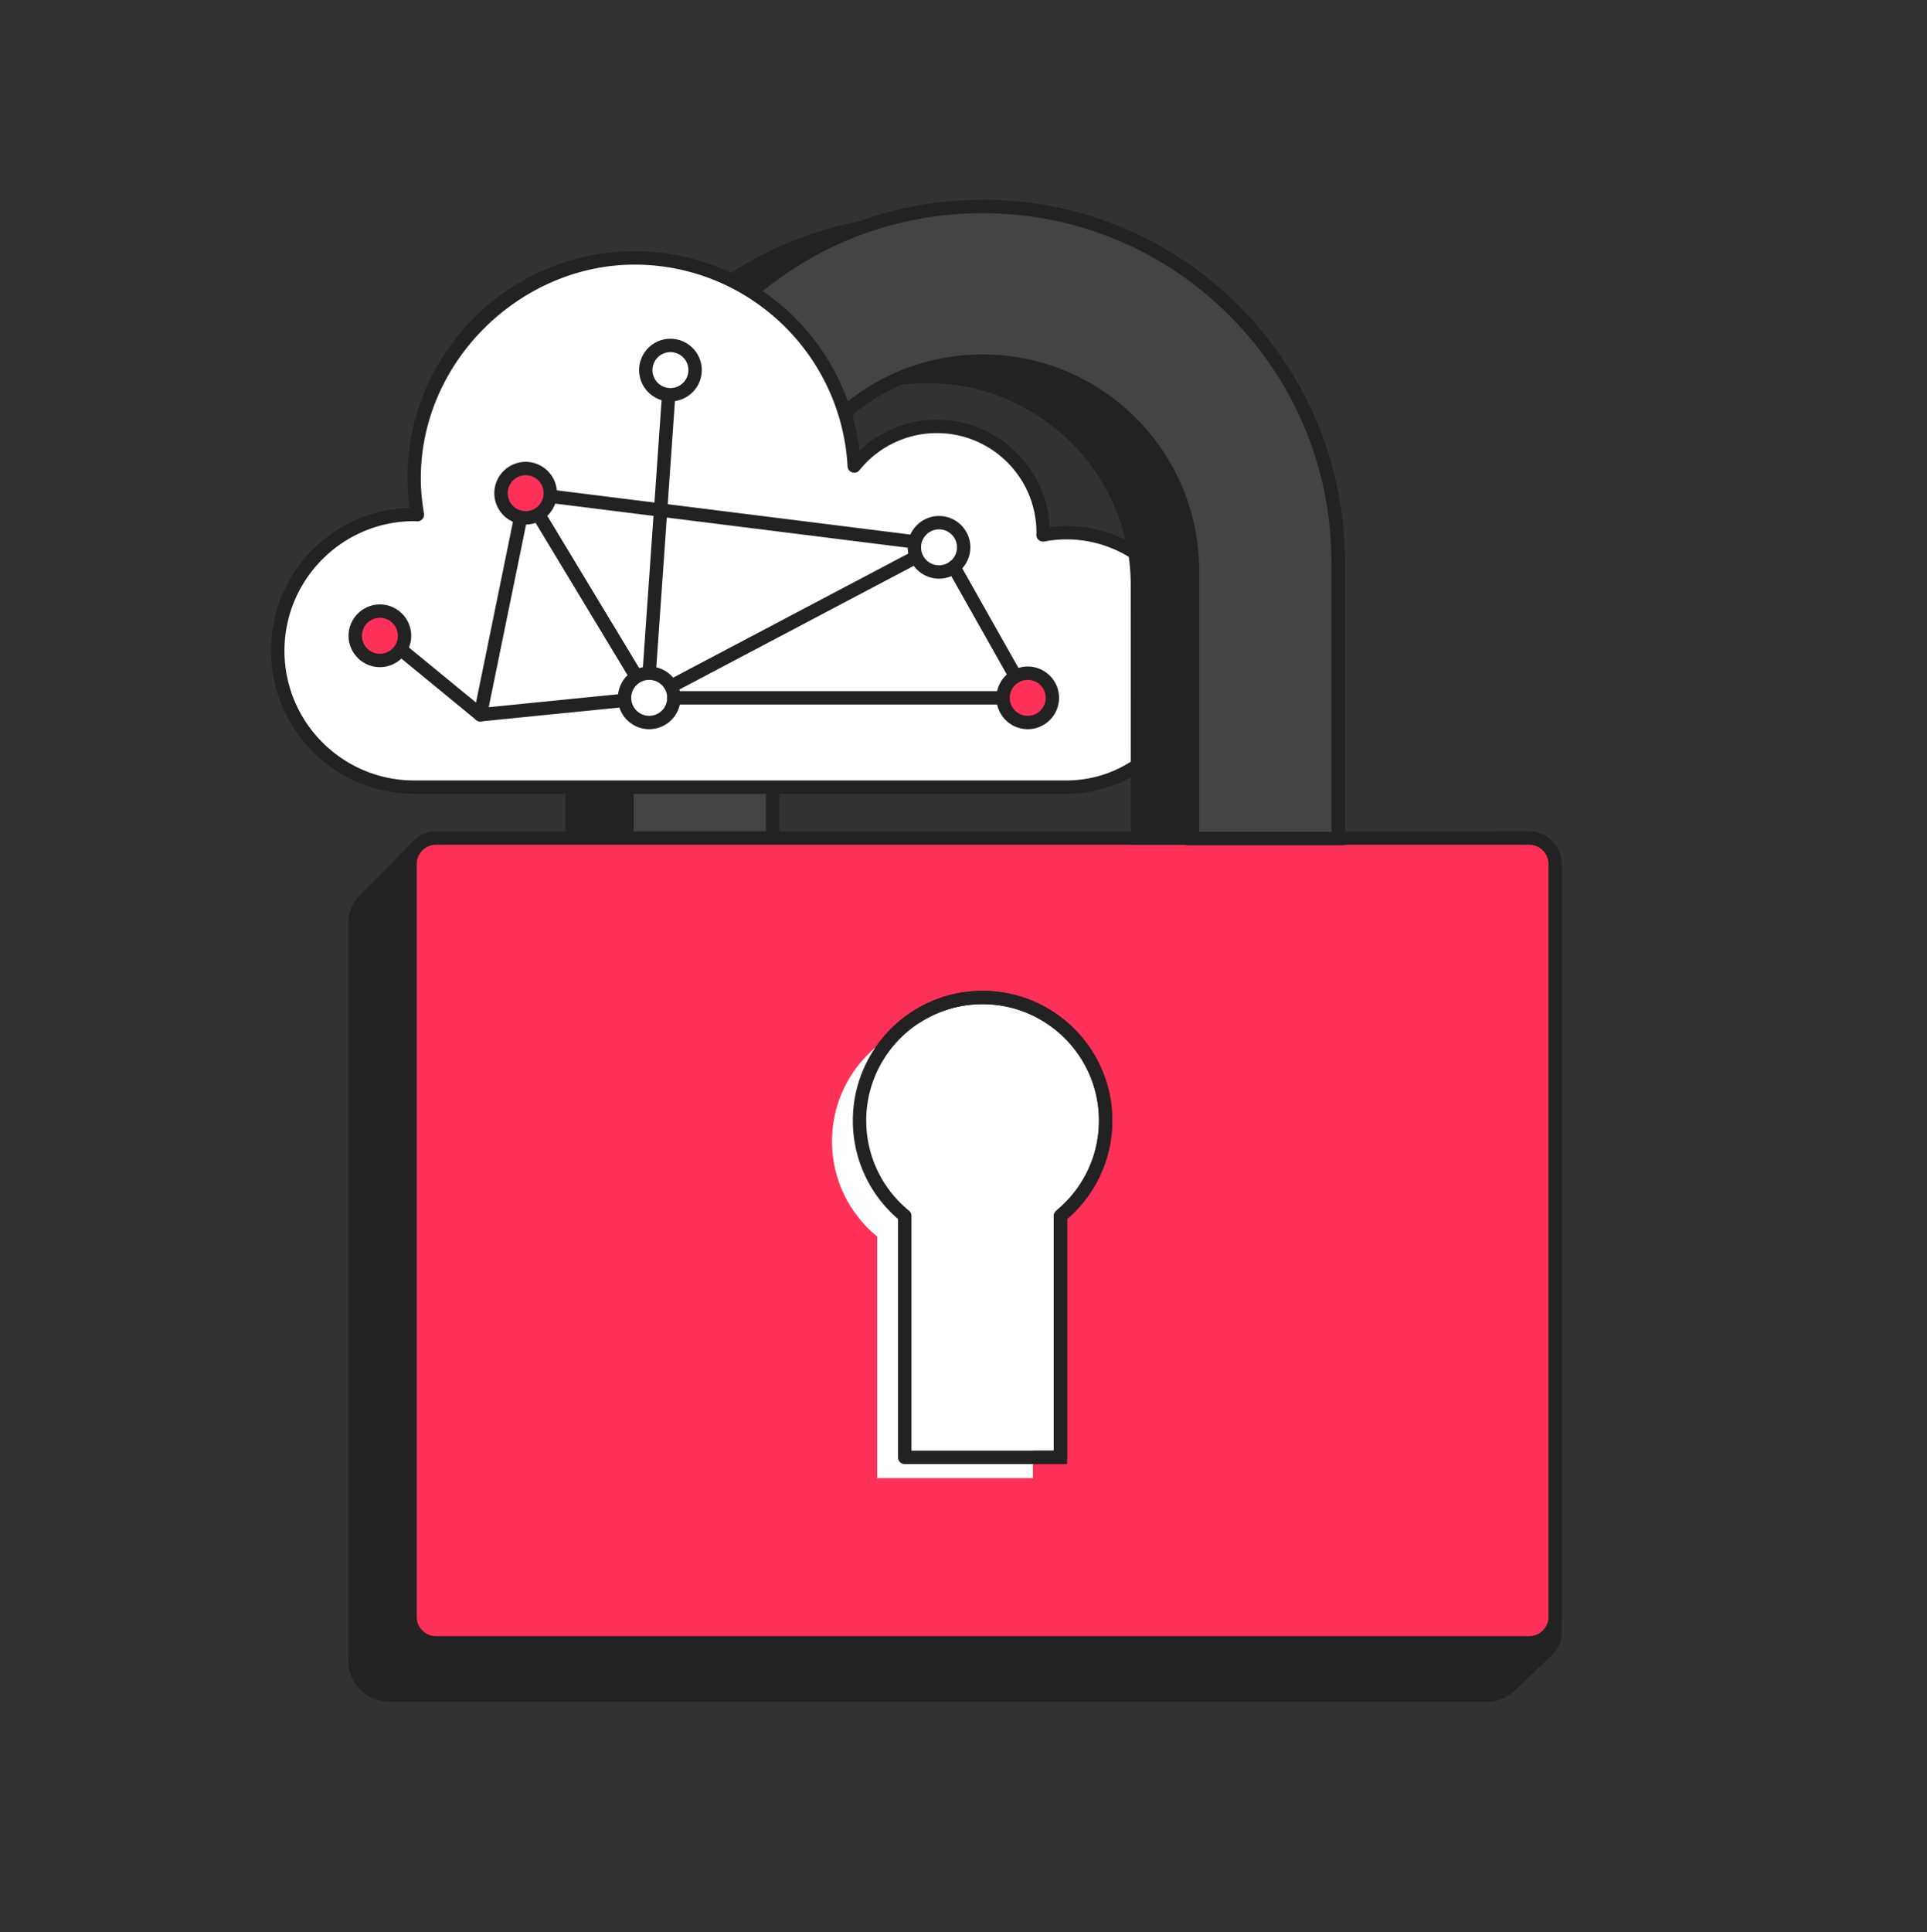 <svg xmlns="http://www.w3.org/2000/svg" width="400" height="401" fill="none" viewBox="0 0 400 401"><rect x="0" y="0" width="400" height="401" fill="#333333" stroke="none"/><path fill="#222" d="M266.335 119.15c-.37-40.45-33.26-73.125-73.79-73.125-40.53 0-73.425 32.68-73.795 73.125h-.01v.34c0 .115-.01.23-.01.345 0 .115.01.23.01.345v96.37h30.23V121.9c0-.07-.005-.135-.005-.205 0-.07.005-.135.005-.205v-.2c.22-23.88 19.635-43.17 43.565-43.17 23.93 0 43.35 19.295 43.565 43.17h.01v95.255h30.235V119.15h-.02.01Z"/><path fill="#222" d="M267.74 217.94h-33.01l-.01-96.63c-.1-11.185-4.535-21.685-12.48-29.565-7.95-7.885-18.5-12.23-29.695-12.23s-21.745 4.345-29.7 12.23c-7.945 7.88-12.375 18.38-12.48 29.565V217.945h-33.01V120.06a3.39 3.39 0 0 1-.01-.23c0-.08 0-.155.005-.23v-1.845h.035c.525-19.425 8.385-37.605 22.22-51.33 14.175-14.055 32.975-21.8 52.935-21.8s38.765 7.74 52.935 21.8c13.835 13.725 21.695 31.905 22.22 51.33h.04V217.93l.005.01Zm-30.235-2.78h27.455v-95.195l-.02-.8c-.175-19.205-7.785-37.23-21.425-50.76-13.65-13.535-31.755-20.995-50.98-20.995-19.225 0-37.33 7.455-50.98 20.995-13.64 13.53-21.25 31.555-21.425 50.76l-.01.96V215.165h27.455V121.9c0-.095-.005-.15-.005-.205V119.9h.04c.445-11.405 5.125-22.065 13.27-30.14 8.475-8.405 19.715-13.035 31.655-13.035 11.94 0 23.18 4.63 31.655 13.035 8.145 8.075 12.825 18.73 13.27 30.14h.035l.01 1.39V215.16Z"/><path fill="#222" d="M308.75 351.79H80.83c-3.95 0-7.15-3.2-7.15-7.15V191.615c0-1.785.7-3.5 1.955-4.775l11.54-11.735 229.365-1.14c3.46-.015 6.28 2.785 6.28 6.245v158.3c0 1.56-.64 3.045-1.77 4.12l-7.725 7.335a6.66 6.66 0 0 1-4.575 1.825Z"/><path fill="#222" d="M308.75 353.18H80.83c-4.705 0-8.535-3.83-8.535-8.535v-153.03c0-2.165.835-4.205 2.355-5.75l11.54-11.735c.26-.265.615-.415.985-.415l229.365-1.14h.04c2.03 0 3.945.79 5.385 2.225a7.59 7.59 0 0 1 2.25 5.415v158.3c0 1.93-.8 3.8-2.2 5.125l-7.725 7.335a8 8 0 0 1-5.53 2.21l-.01-.005ZM87.765 176.49 76.63 187.815a5.38 5.38 0 0 0-1.555 3.8v153.03a5.768 5.768 0 0 0 5.76 5.76h227.92c1.355 0 2.64-.515 3.62-1.445l7.725-7.335a4.304 4.304 0 0 0 1.335-3.115v-158.3c0-1.3-.51-2.525-1.43-3.445a4.815 4.815 0 0 0-3.425-1.415h-.025L87.77 176.49h-.005Z"/><path fill="#444" d="M277.755 115.984c-.37-40.45-33.26-73.125-73.79-73.125-40.53 0-73.425 32.68-73.795 73.125h-.01v.34c0 .115-.01.23-.01.345 0 .115.01.23.01.345v96.37h30.23v-94.65c0-.07-.005-.135-.005-.205 0-.07.005-.135.005-.205v-.2c.22-23.88 19.635-43.17 43.565-43.17 23.93 0 43.35 19.295 43.565 43.17h.01v95.255h30.235v-97.395h-.02.01Z"/><path fill="#222" d="M279.16 214.77h-33.01l-.01-96.63c-.1-11.185-4.535-21.685-12.48-29.57-7.95-7.885-18.5-12.23-29.695-12.23s-21.745 4.345-29.695 12.23c-7.945 7.88-12.38 18.38-12.48 29.57v96.635h-33.01V116.9c-.005-.08-.01-.155-.01-.235 0-.08 0-.155.005-.235V114.59h.035c.525-19.425 8.385-37.605 22.22-51.33 14.175-14.055 32.975-21.8 52.935-21.8s38.765 7.74 52.935 21.8c13.835 13.725 21.695 31.905 22.22 51.33h.04V214.77Zm-30.235-2.78h27.455v-95.195l-.02-.8c-.175-19.205-7.785-37.23-21.425-50.76-13.65-13.535-31.755-20.995-50.98-20.995-19.225 0-37.33 7.455-50.98 20.995-13.64 13.53-21.25 31.555-21.425 50.76l-.01.945V211.99h27.455V118.7c0-.055-.005-.11-.005-.17v-1.795h.04c.445-11.405 5.125-22.065 13.27-30.14 8.475-8.405 19.715-13.035 31.655-13.035 11.94 0 23.18 4.63 31.655 13.035 8.14 8.075 12.82 18.73 13.27 30.14h.035l.01 1.39v93.865Z"/><path fill="#FF3158" d="M317.425 173.93H90.495a5.395 5.395 0 0 0-5.395 5.395V335.55a5.395 5.395 0 0 0 5.395 5.395h226.93a5.396 5.396 0 0 0 5.395-5.395V179.325a5.395 5.395 0 0 0-5.395-5.395Z"/><path fill="#222" d="M317.425 342.34H90.5c-3.74 0-6.785-3.045-6.785-6.785V179.33c0-3.74 3.045-6.785 6.785-6.785h226.925c3.74 0 6.785 3.045 6.785 6.785v156.22c0 3.74-3.045 6.785-6.785 6.785v.005ZM90.5 175.32c-2.21 0-4.01 1.8-4.01 4.01v156.22c0 2.21 1.8 4.01 4.01 4.01h226.925c2.21 0 4.01-1.8 4.01-4.01V179.33c0-2.21-1.8-4.01-4.01-4.01H90.5Z"/><path fill="#fff" d="M229.505 232.565c0-14.105-11.435-25.545-25.545-25.545-14.11 0-25.545 11.435-25.545 25.545 0 7.975 3.655 15.09 9.38 19.775v50.125h32.325V252.34c5.725-4.685 9.38-11.8 9.38-19.775h.005Z"/><path fill="#222" d="M221.51 303.85h-35.1v-50.865a26.835 26.835 0 0 1-9.38-20.425c0-14.85 12.08-26.93 26.93-26.93s26.93 12.08 26.93 26.93a26.85 26.85 0 0 1-9.38 20.425v50.865Zm-32.325-2.78h29.545v-49.395l.51-.415c5.64-4.615 8.875-11.43 8.875-18.7 0-13.32-10.835-24.155-24.155-24.155s-24.155 10.835-24.155 24.155c0 7.27 3.235 14.085 8.875 18.7l.51.415v49.395h-.005Z"/><path fill="#fff" d="M223.795 236.865c0-14.105-11.435-25.545-25.545-25.545-14.11 0-25.545 11.435-25.545 25.545 0 7.975 3.655 15.09 9.38 19.775v50.125h32.325V256.64c5.725-4.685 9.38-11.8 9.38-19.775h.005Z"/><path fill="#222" d="M220.125 303.85H187.8a1.39 1.39 0 0 1-1.39-1.39v-49.475a26.835 26.835 0 0 1-9.38-20.425c0-14.85 12.08-26.93 26.93-26.93s26.93 12.08 26.93 26.93a26.85 26.85 0 0 1-9.38 20.425v49.475c0 .765-.62 1.39-1.39 1.39h.005Zm-30.935-2.78h29.545v-48.735c0-.415.185-.81.51-1.075 5.64-4.615 8.875-11.43 8.875-18.7 0-13.32-10.835-24.155-24.155-24.155S179.81 219.24 179.81 232.56c0 7.27 3.235 14.085 8.875 18.7.325.265.51.66.51 1.075v48.735h-.005Z"/><path fill="#fff" d="M85.955 106.771c.225 0 .445.03.675.035-.41-2.455-.675-4.96-.675-7.53 0-25.265 20.48-45.745 45.745-45.745 24.4 0 44.28 19.12 45.615 43.19 4.04-5.01 10.225-8.22 17.16-8.22 12.18 0 22.05 9.875 22.05 22.05 0 .155-.02.305-.025.465 1.57-.29 3.185-.465 4.84-.465 14.585 0 26.4 11.82 26.4 26.405 0 14.58-11.82 26.405-26.4 26.405H85.95c-15.625 0-28.295-12.665-28.295-28.295 0-15.625 12.665-28.295 28.295-28.295h.005Z"/><path fill="#222" d="M221.345 164.746H85.955c-16.365 0-29.68-13.315-29.68-29.68 0-16.365 12.805-29.165 28.735-29.665a45.022 45.022 0 0 1-.44-6.12c0-25.99 21.145-47.135 47.135-47.135 23.91 0 43.85 17.915 46.72 41.34a23.304 23.304 0 0 1 16.055-6.374c12.535 0 22.805 9.89 23.41 22.279a27.133 27.133 0 0 1 3.455-.225c15.325 0 27.79 12.47 27.79 27.79 0 15.32-12.465 27.79-27.79 27.79Zm-135.39-56.585c-14.835 0-26.905 12.07-26.905 26.905s12.07 26.905 26.905 26.905h135.39c13.79 0 25.015-11.22 25.015-25.015s-11.22-25.015-25.015-25.015c-1.49 0-2.99.145-4.585.44a1.395 1.395 0 0 1-1.15-.305c-.32-.27-.5-.665-.49-1.085 0-.1.01-.195.015-.295 0-.05.01-.1.01-.15 0-11.395-9.27-20.66-20.665-20.66-6.27 0-12.13 2.81-16.08 7.706a1.386 1.386 0 0 1-2.465-.795c-1.305-23.48-20.73-41.875-44.23-41.875-23.5 0-44.355 19.9-44.355 44.355 0 2.269.215 4.659.655 7.299a1.39 1.39 0 0 1-1.4 1.62c-.125 0-.245-.01-.365-.02-.09-.005-.18-.015-.275-.015h-.01Z"/><path fill="#222" d="M99.71 149.731a1.389 1.389 0 0 1-1.36-1.67l9.4-45.99c.115-.56.56-.995 1.125-1.09.56-.095 1.13.16 1.425.65l25.645 42.475c.245.41.265.915.055 1.34-.21.425-.63.715-1.105.76l-35.045 3.515c-.044 0-.094.005-.14.005v.005Zm10.05-43.615-8.31 40.655 30.985-3.105-22.675-37.55Z"/><path fill="#222" d="M134.76 146.215c-.47 0-.93-.24-1.19-.67l-25.645-42.475a1.39 1.39 0 0 1 1.36-2.095l85.805 10.74a1.39 1.39 0 0 1 .475 2.61l-60.16 31.735c-.205.11-.43.16-.645.16v-.005Zm-22.98-42.13 23.49 38.9 55.1-29.065-78.585-9.835h-.005Z"/><path fill="#222" d="M134.76 141.101h-.1a1.393 1.393 0 0 1-1.29-1.485l4.405-62.905a1.39 1.39 0 0 1 1.48-1.29c.765.055 1.34.715 1.29 1.485l-4.405 62.905c-.05.73-.66 1.29-1.385 1.29h.005Z"/><path fill="#FF3158" d="M109.115 107.465a5.115 5.115 0 1 0 0-10.23 5.115 5.115 0 0 0 0 10.23Z"/><path fill="#222" d="M109.115 108.861a6.515 6.515 0 0 1-6.505-6.505 6.515 6.515 0 0 1 6.505-6.505 6.515 6.515 0 0 1 6.505 6.505 6.515 6.515 0 0 1-6.505 6.505Zm0-10.235a3.733 3.733 0 0 0-3.73 3.725 3.73 3.73 0 0 0 7.46 0c0-2.06-1.67-3.725-3.73-3.725Z"/><path fill="#fff" d="M139.165 81.921a5.115 5.115 0 1 0 0-10.23 5.115 5.115 0 0 0 0 10.23Z"/><path fill="#222" d="M139.165 83.31a6.515 6.515 0 0 1-6.505-6.504 6.515 6.515 0 0 1 6.505-6.505 6.515 6.515 0 0 1 6.505 6.505 6.515 6.515 0 0 1-6.505 6.505Zm0-10.234a3.73 3.73 0 1 0 0 7.46 3.73 3.73 0 0 0 0-7.46Z"/><path fill="#fff" d="M134.76 149.941a5.116 5.116 0 1 0 0-10.232 5.116 5.116 0 0 0 0 10.232Z"/><path fill="#222" d="M134.76 151.336a6.515 6.515 0 0 1-6.505-6.505 6.515 6.515 0 0 1 6.505-6.505 6.515 6.515 0 0 1 6.505 6.505 6.515 6.515 0 0 1-6.505 6.505Zm0-10.235a3.733 3.733 0 0 0-3.73 3.73c0 2.06 1.67 3.725 3.73 3.725s3.73-1.67 3.73-3.725-1.67-3.73-3.73-3.73Z"/><path fill="#fff" d="M194.92 118.707a5.116 5.116 0 1 0-.001-10.231 5.116 5.116 0 0 0 .001 10.231Z"/><path fill="#222" d="M194.92 120.096a6.515 6.515 0 0 1-6.505-6.505 6.515 6.515 0 0 1 6.505-6.505 6.515 6.515 0 0 1 6.505 6.505 6.515 6.515 0 0 1-6.505 6.505Zm0-10.235a3.73 3.73 0 1 0 0 7.46 3.73 3.73 0 0 0 0-7.46ZM99.71 149.731c-.31 0-.62-.105-.88-.315l-18.21-14.945a1.384 1.384 0 0 1-.19-1.955 1.384 1.384 0 0 1 1.956-.19l18.21 14.945c.595.485.68 1.36.19 1.955-.275.335-.675.51-1.075.51v-.005Z"/><path fill="#FF3158" d="M78.855 137.066a5.115 5.115 0 1 0 0-10.23 5.115 5.115 0 0 0 0 10.23Z"/><path fill="#222" d="M78.856 138.455a6.515 6.515 0 0 1-6.505-6.505 6.515 6.515 0 0 1 6.505-6.505 6.515 6.515 0 0 1 6.505 6.505 6.515 6.515 0 0 1-6.505 6.505Zm0-10.235a3.73 3.73 0 1 0 0 7.46 3.73 3.73 0 0 0 0-7.46Z"/><path fill="#FF3158" d="M213.33 149.941a5.115 5.115 0 1 0 0-10.23 5.115 5.115 0 0 0 0 10.23Z"/><path fill="#222" d="M213.33 151.336a6.515 6.515 0 0 1-6.505-6.505 6.515 6.515 0 0 1 6.505-6.505 6.515 6.515 0 0 1 6.505 6.505 6.515 6.515 0 0 1-6.505 6.505Zm0-10.235a3.733 3.733 0 0 0-3.73 3.73c0 2.06 1.67 3.725 3.73 3.725s3.73-1.67 3.73-3.725-1.67-3.73-3.73-3.73Z"/><path fill="#222" d="M208.215 146.216H139.88a1.39 1.39 0 0 1 0-2.78h68.335a1.39 1.39 0 0 1 0 2.78ZM210.815 141.786a1.39 1.39 0 0 1-1.21-.705l-12.82-22.725a1.39 1.39 0 0 1 .525-1.89 1.39 1.39 0 0 1 1.89.525l12.82 22.725a1.39 1.39 0 0 1-1.205 2.07ZM211.515 82.46c7.015 3.316 24.375 14.956 24.59 38.836h.01v52.64h11.63v-54.785c0-33.215-28.495-43.475-39.915-43.475l3.685 6.785Z"/><path fill="#222" d="M249.135 175.32H234.73l-.01-54.015c-.23-25.19-19.86-35.73-23.795-37.59l-.41-.195-5.015-9.235h2.335c6.425 0 16.675 2.96 25.1 9.58 7.395 5.805 16.205 16.645 16.205 35.285v56.17h-.005Zm-11.625-2.78h8.85v-53.395c0-17.525-8.235-27.675-15.145-33.1-6.905-5.425-15.06-8.23-20.975-8.85l2.285 4.205c4.91 2.415 24.04 13.42 24.94 38.5h.03l.01 1.39v51.25h.005Z"/><path fill="#444" d="M203.96 74.954c23.93 0 43.35 19.295 43.565 43.17h.01v55.905h30.235v-58.045h-.02c-.37-40.45-33.26-73.125-73.79-73.125"/><path fill="#222" d="M279.16 175.42h-33.01l-.01-57.28c-.1-11.185-4.535-21.685-12.48-29.565-7.95-7.885-18.5-12.23-29.695-12.23v-2.78c11.935 0 23.18 4.63 31.655 13.035 8.14 8.075 12.82 18.73 13.27 30.14h.035l.01 1.39v54.515h27.455V116.8l-.02-.8c-.175-19.205-7.785-37.23-21.425-50.76-13.65-13.535-31.755-20.995-50.98-20.995v-2.78c19.965 0 38.765 7.74 52.935 21.8 13.835 13.725 21.695 31.905 22.22 51.33h.025l.02 1.39v59.435h-.005Z"/></svg>